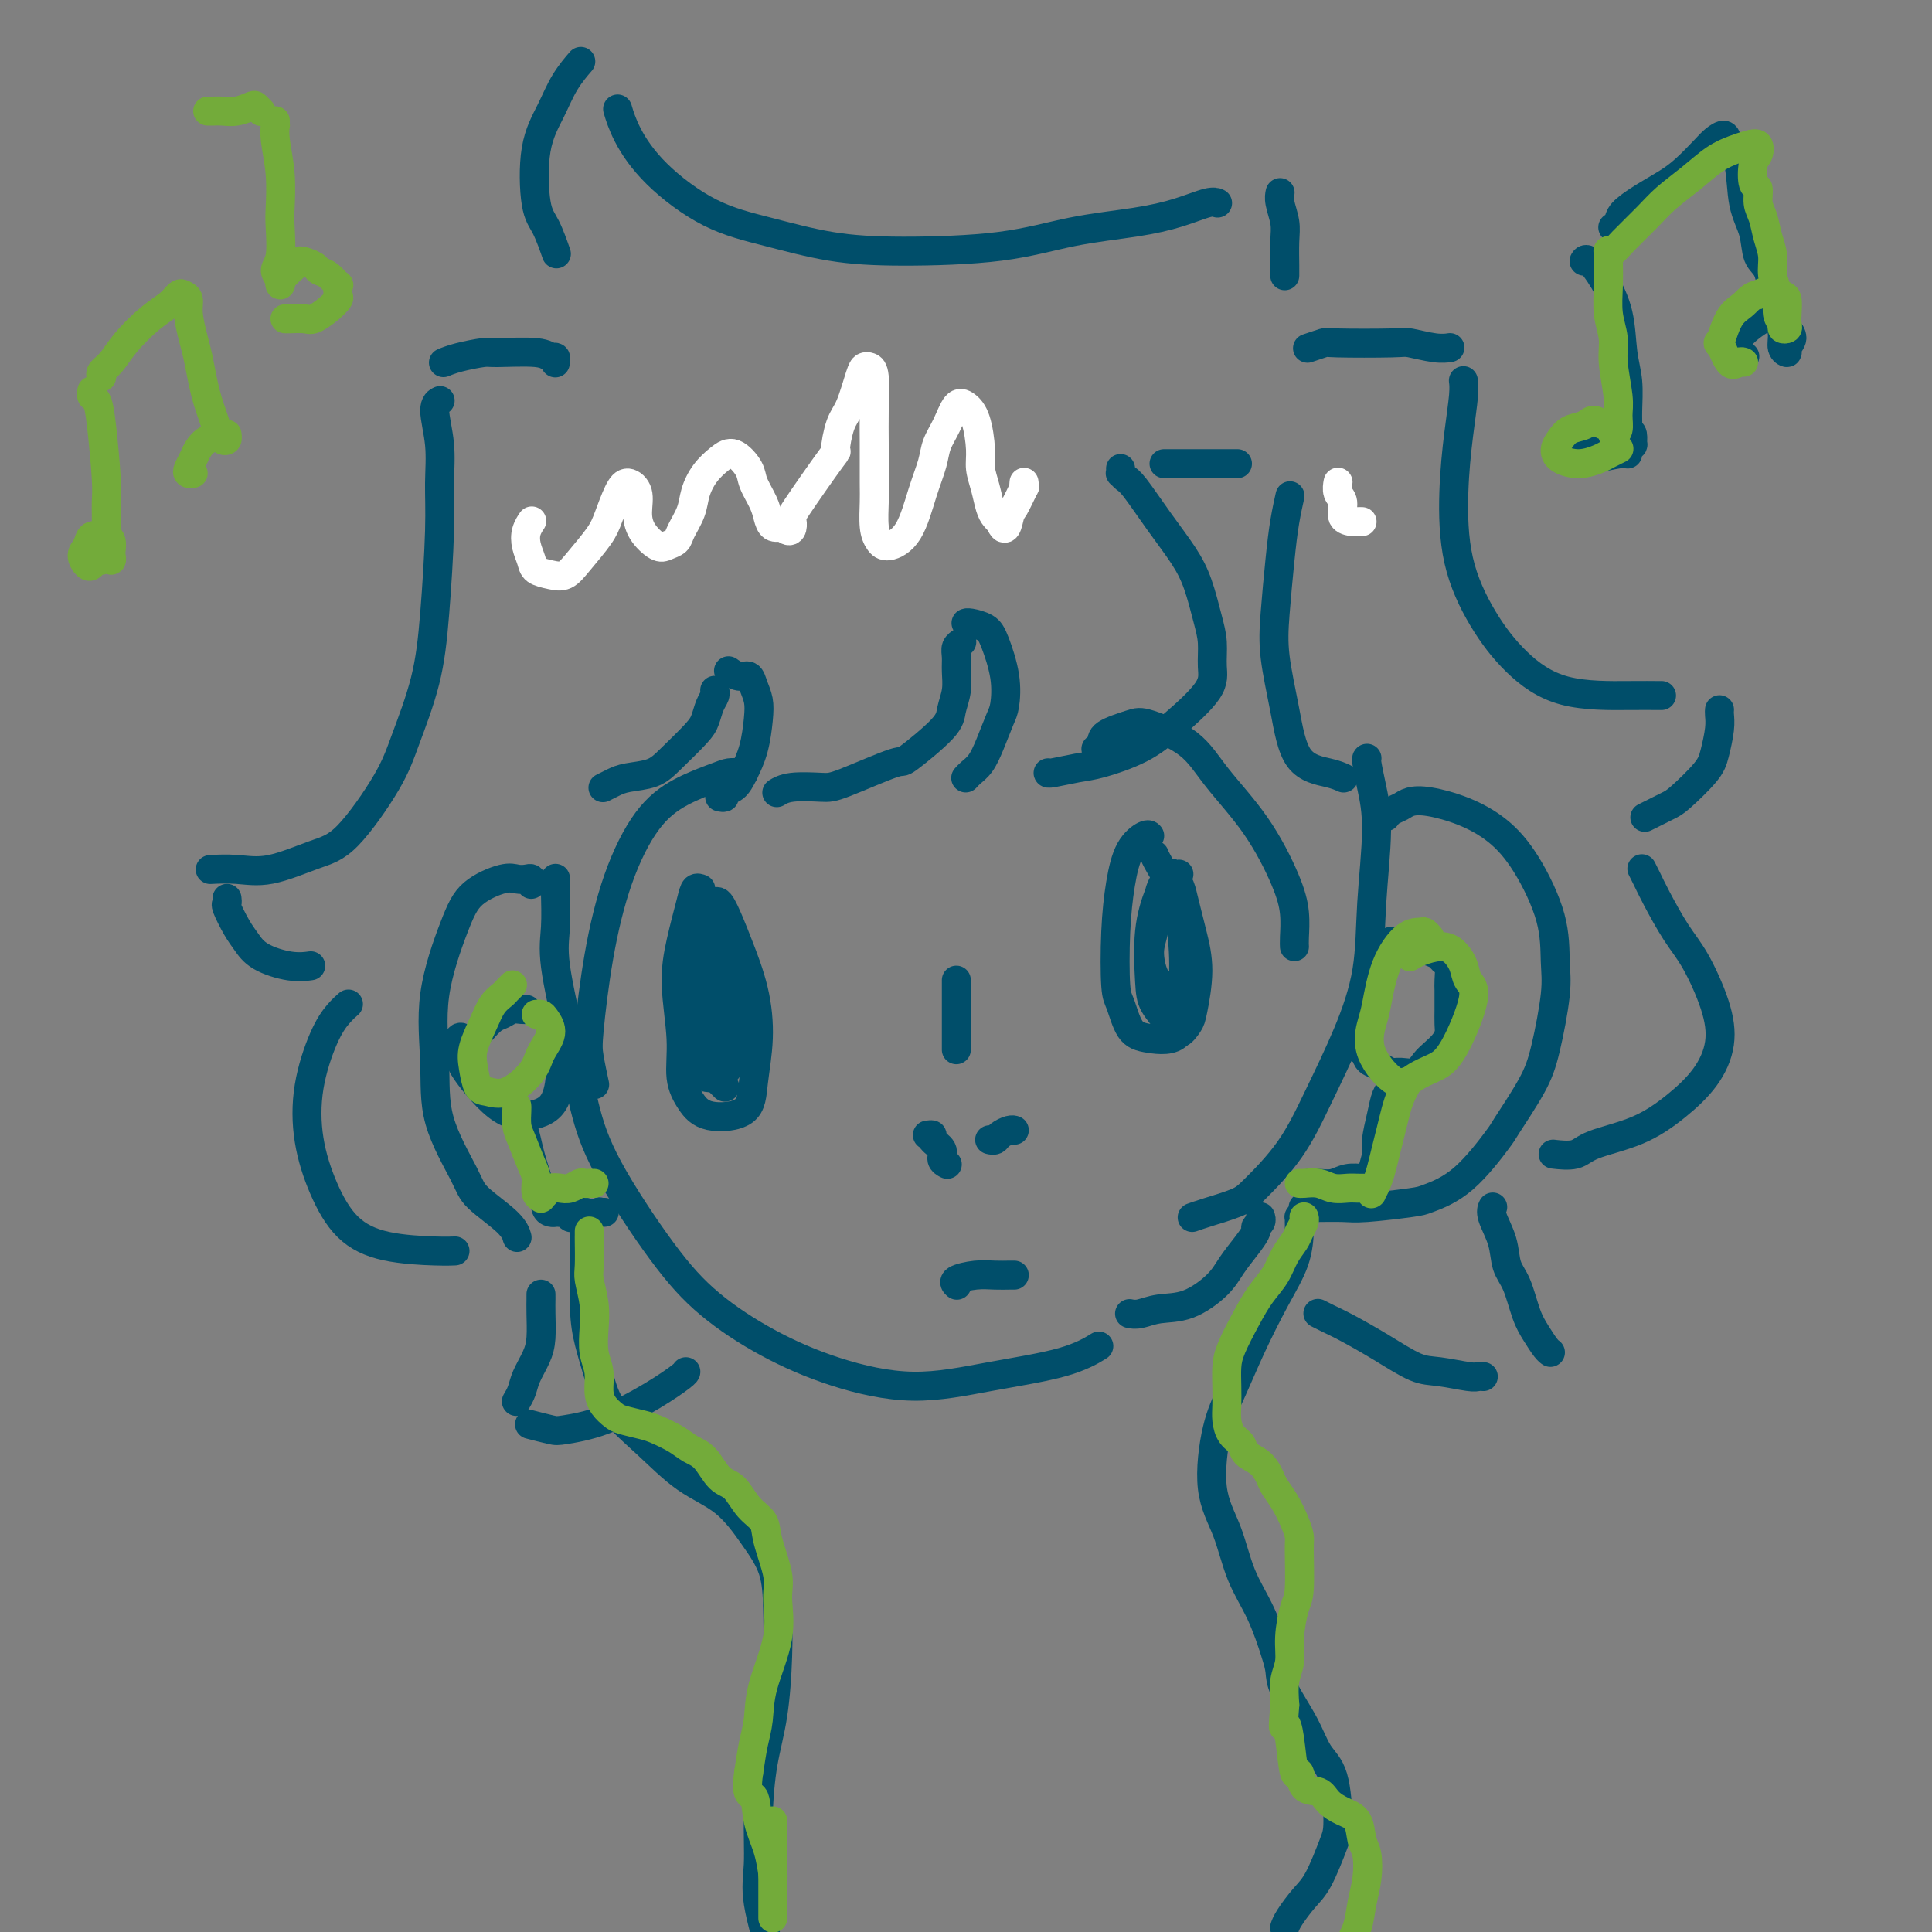 <svg viewBox='0 0 400 400' version='1.1' xmlns='http://www.w3.org/2000/svg' xmlns:xlink='http://www.w3.org/1999/xlink'><rect x="0" y="0" width="400" height="400" fill="#808080" stroke="none"/><g fill='none' stroke='rgb(0,78,106)' stroke-width='6' stroke-linecap='round' stroke-linejoin='round'><path d='M232,97c0.022,0.449 0.045,0.897 0,1c-0.045,0.103 -0.157,-0.140 0,0c0.157,0.140 0.584,0.663 1,1c0.416,0.337 0.822,0.487 2,2c1.178,1.513 3.129,4.388 5,7c1.871,2.612 3.664,4.960 5,7c1.336,2.040 2.216,3.771 3,6c0.784,2.229 1.471,4.955 2,7c0.529,2.045 0.901,3.408 1,5c0.099,1.592 -0.073,3.414 0,5c0.073,1.586 0.391,2.935 -1,5c-1.391,2.065 -4.492,4.844 -7,7c-2.508,2.156 -4.423,3.688 -7,5c-2.577,1.312 -5.815,2.404 -8,3c-2.185,0.596 -3.318,0.696 -5,1c-1.682,0.304 -3.914,0.813 -5,1c-1.086,0.187 -1.024,0.054 -1,0c0.024,-0.054 0.012,-0.027 0,0'/><path d='M200,161c0.017,-0.020 0.035,-0.040 0,0c-0.035,0.040 -0.122,0.141 0,0c0.122,-0.141 0.453,-0.524 1,-1c0.547,-0.476 1.311,-1.044 2,-2c0.689,-0.956 1.303,-2.300 2,-4c0.697,-1.700 1.478,-3.754 2,-5c0.522,-1.246 0.785,-1.682 1,-3c0.215,-1.318 0.383,-3.516 0,-6c-0.383,-2.484 -1.318,-5.254 -2,-7c-0.682,-1.746 -1.111,-2.468 -2,-3c-0.889,-0.532 -2.239,-0.874 -3,-1c-0.761,-0.126 -0.932,-0.036 -1,0c-0.068,0.036 -0.034,0.018 0,0'/><path d='M199,133c0.114,-0.070 0.228,-0.140 0,0c-0.228,0.140 -0.797,0.491 -1,1c-0.203,0.509 -0.041,1.175 0,2c0.041,0.825 -0.039,1.809 0,3c0.039,1.191 0.198,2.588 0,4c-0.198,1.412 -0.753,2.837 -1,4c-0.247,1.163 -0.188,2.063 -2,4c-1.812,1.937 -5.496,4.910 -7,6c-1.504,1.090 -0.827,0.296 -3,1c-2.173,0.704 -7.196,2.907 -10,4c-2.804,1.093 -3.391,1.076 -5,1c-1.609,-0.076 -4.241,-0.213 -6,0c-1.759,0.213 -2.645,0.775 -3,1c-0.355,0.225 -0.177,0.112 0,0'/><path d='M149,165c0.471,0.099 0.942,0.199 1,0c0.058,-0.199 -0.296,-0.696 0,-1c0.296,-0.304 1.243,-0.416 2,-1c0.757,-0.584 1.324,-1.640 2,-3c0.676,-1.360 1.461,-3.024 2,-5c0.539,-1.976 0.832,-4.266 1,-6c0.168,-1.734 0.209,-2.913 0,-4c-0.209,-1.087 -0.669,-2.081 -1,-3c-0.331,-0.919 -0.532,-1.762 -1,-2c-0.468,-0.238 -1.203,0.128 -2,0c-0.797,-0.128 -1.656,-0.751 -2,-1c-0.344,-0.249 -0.172,-0.125 0,0'/><path d='M148,143c-0.024,-0.073 -0.048,-0.146 0,0c0.048,0.146 0.169,0.510 0,1c-0.169,0.490 -0.627,1.105 -1,2c-0.373,0.895 -0.663,2.071 -1,3c-0.337,0.929 -0.723,1.611 -2,3c-1.277,1.389 -3.446,3.486 -5,5c-1.554,1.514 -2.494,2.444 -4,3c-1.506,0.556 -3.579,0.737 -5,1c-1.421,0.263 -2.190,0.609 -3,1c-0.810,0.391 -1.660,0.826 -2,1c-0.340,0.174 -0.170,0.087 0,0'/><path d='M115,182c-0.001,0.045 -0.003,0.089 0,0c0.003,-0.089 0.010,-0.312 0,0c-0.010,0.312 -0.036,1.160 0,3c0.036,1.840 0.135,4.674 0,7c-0.135,2.326 -0.503,4.145 0,8c0.503,3.855 1.879,9.746 3,15c1.121,5.254 1.988,9.870 3,14c1.012,4.130 2.170,7.773 5,13c2.830,5.227 7.331,12.036 11,17c3.669,4.964 6.507,8.081 10,11c3.493,2.919 7.640,5.639 12,8c4.360,2.361 8.934,4.362 14,6c5.066,1.638 10.623,2.911 16,3c5.377,0.089 10.575,-1.007 16,-2c5.425,-0.993 11.076,-1.883 15,-3c3.924,-1.117 6.121,-2.462 7,-3c0.879,-0.538 0.439,-0.269 0,0'/><path d='M283,157c0.020,-0.009 0.040,-0.017 0,0c-0.040,0.017 -0.141,0.060 0,1c0.141,0.940 0.525,2.776 1,5c0.475,2.224 1.041,4.835 1,9c-0.041,4.165 -0.689,9.885 -1,15c-0.311,5.115 -0.285,9.625 -1,14c-0.715,4.375 -2.169,8.614 -4,13c-1.831,4.386 -4.037,8.919 -6,13c-1.963,4.081 -3.682,7.710 -6,11c-2.318,3.290 -5.234,6.241 -7,8c-1.766,1.759 -2.380,2.327 -4,3c-1.620,0.673 -4.244,1.450 -6,2c-1.756,0.550 -2.645,0.871 -3,1c-0.355,0.129 -0.178,0.064 0,0'/><path d='M241,96c0.441,0.000 0.882,0.000 1,0c0.118,0.000 -0.086,0.000 0,0c0.086,-0.000 0.461,-0.000 1,0c0.539,0.000 1.241,0.000 2,0c0.759,-0.000 1.575,-0.000 3,0c1.425,0.000 3.461,0.000 5,0c1.539,0.000 2.583,0.000 3,0c0.417,0.000 0.209,0.000 0,0'/><path d='M267,103c0.006,-0.029 0.013,-0.057 0,0c-0.013,0.057 -0.045,0.200 0,0c0.045,-0.200 0.168,-0.743 0,0c-0.168,0.743 -0.628,2.774 -1,5c-0.372,2.226 -0.658,4.648 -1,8c-0.342,3.352 -0.741,7.633 -1,11c-0.259,3.367 -0.377,5.820 0,9c0.377,3.180 1.250,7.087 2,11c0.750,3.913 1.376,7.832 3,10c1.624,2.168 4.245,2.584 6,3c1.755,0.416 2.644,0.833 3,1c0.356,0.167 0.178,0.083 0,0'/><path d='M110,183c0.005,-0.030 0.009,-0.060 0,0c-0.009,0.060 -0.033,0.210 0,0c0.033,-0.210 0.122,-0.781 0,-1c-0.122,-0.219 -0.457,-0.086 -1,0c-0.543,0.086 -1.295,0.123 -2,0c-0.705,-0.123 -1.362,-0.407 -3,0c-1.638,0.407 -4.258,1.506 -6,3c-1.742,1.494 -2.607,3.383 -4,7c-1.393,3.617 -3.313,8.962 -4,14c-0.687,5.038 -0.139,9.768 0,14c0.139,4.232 -0.131,7.964 1,12c1.131,4.036 3.662,8.374 5,11c1.338,2.626 1.482,3.539 3,5c1.518,1.461 4.409,3.470 6,5c1.591,1.530 1.883,2.580 2,3c0.117,0.420 0.058,0.210 0,0'/><path d='M96,215c-0.029,-0.020 -0.059,-0.039 0,0c0.059,0.039 0.206,0.138 0,0c-0.206,-0.138 -0.765,-0.511 -1,0c-0.235,0.511 -0.144,1.907 0,3c0.144,1.093 0.343,1.884 1,3c0.657,1.116 1.773,2.557 3,4c1.227,1.443 2.564,2.888 4,4c1.436,1.112 2.969,1.892 5,2c2.031,0.108 4.558,-0.454 6,-2c1.442,-1.546 1.799,-4.074 2,-6c0.201,-1.926 0.246,-3.249 0,-4c-0.246,-0.751 -0.785,-0.929 -1,-1c-0.215,-0.071 -0.108,-0.036 0,0'/><path d='M100,213c0.048,-0.055 0.096,-0.109 0,0c-0.096,0.109 -0.334,0.383 0,0c0.334,-0.383 1.242,-1.423 2,-2c0.758,-0.577 1.366,-0.690 2,-1c0.634,-0.310 1.294,-0.815 2,-1c0.706,-0.185 1.459,-0.050 2,0c0.541,0.050 0.869,0.014 1,0c0.131,-0.014 0.066,-0.007 0,0'/><path d='M107,231c-0.006,0.027 -0.013,0.055 0,0c0.013,-0.055 0.044,-0.191 0,0c-0.044,0.191 -0.163,0.710 0,1c0.163,0.290 0.608,0.353 1,1c0.392,0.647 0.731,1.879 1,3c0.269,1.121 0.467,2.132 1,4c0.533,1.868 1.401,4.591 2,6c0.599,1.409 0.930,1.502 1,2c0.070,0.498 -0.121,1.401 0,2c0.121,0.599 0.554,0.892 1,1c0.446,0.108 0.903,0.029 1,0c0.097,-0.029 -0.167,-0.009 0,0c0.167,0.009 0.766,0.006 1,0c0.234,-0.006 0.103,-0.016 0,0c-0.103,0.016 -0.178,0.056 0,0c0.178,-0.056 0.610,-0.210 1,0c0.390,0.210 0.739,0.785 1,1c0.261,0.215 0.433,0.072 1,0c0.567,-0.072 1.529,-0.072 2,0c0.471,0.072 0.452,0.215 1,0c0.548,-0.215 1.663,-0.790 2,-1c0.337,-0.210 -0.106,-0.056 0,0c0.106,0.056 0.759,0.015 1,0c0.241,-0.015 0.069,-0.004 0,0c-0.069,0.004 -0.034,0.002 0,0'/><path d='M287,169c0.017,-0.024 0.034,-0.048 0,0c-0.034,0.048 -0.119,0.169 0,0c0.119,-0.169 0.441,-0.629 1,-1c0.559,-0.371 1.355,-0.653 2,-1c0.645,-0.347 1.140,-0.759 2,-1c0.860,-0.241 2.087,-0.312 4,0c1.913,0.312 4.512,1.005 7,2c2.488,0.995 4.864,2.290 7,4c2.136,1.710 4.031,3.835 6,7c1.969,3.165 4.014,7.371 5,11c0.986,3.629 0.915,6.682 1,9c0.085,2.318 0.326,3.900 0,7c-0.326,3.100 -1.217,7.719 -2,11c-0.783,3.281 -1.456,5.226 -3,8c-1.544,2.774 -3.958,6.378 -5,8c-1.042,1.622 -0.712,1.261 -2,3c-1.288,1.739 -4.195,5.576 -7,8c-2.805,2.424 -5.510,3.434 -7,4c-1.490,0.566 -1.766,0.688 -4,1c-2.234,0.312 -6.427,0.816 -9,1c-2.573,0.184 -3.525,0.049 -5,0c-1.475,-0.049 -3.474,-0.013 -5,0c-1.526,0.013 -2.579,0.004 -3,0c-0.421,-0.004 -0.211,-0.002 0,0'/><path d='M288,195c0.014,0.032 0.027,0.064 0,0c-0.027,-0.064 -0.095,-0.225 0,0c0.095,0.225 0.354,0.834 1,1c0.646,0.166 1.679,-0.112 3,0c1.321,0.112 2.928,0.614 4,1c1.072,0.386 1.608,0.655 2,1c0.392,0.345 0.641,0.764 1,1c0.359,0.236 0.828,0.289 1,1c0.172,0.711 0.046,2.081 0,3c-0.046,0.919 -0.012,1.387 0,2c0.012,0.613 0.001,1.372 0,2c-0.001,0.628 0.008,1.127 0,2c-0.008,0.873 -0.033,2.120 0,3c0.033,0.880 0.123,1.392 0,2c-0.123,0.608 -0.459,1.311 -1,2c-0.541,0.689 -1.286,1.362 -2,2c-0.714,0.638 -1.398,1.240 -2,2c-0.602,0.760 -1.121,1.679 -2,2c-0.879,0.321 -2.119,0.046 -3,0c-0.881,-0.046 -1.402,0.138 -2,0c-0.598,-0.138 -1.274,-0.597 -2,-1c-0.726,-0.403 -1.501,-0.749 -2,-1c-0.499,-0.251 -0.721,-0.408 -1,-1c-0.279,-0.592 -0.613,-1.621 -1,-2c-0.387,-0.379 -0.825,-0.108 -1,0c-0.175,0.108 -0.088,0.054 0,0'/><path d='M288,222c0.007,0.473 0.013,0.946 0,1c-0.013,0.054 -0.046,-0.312 0,0c0.046,0.312 0.171,1.303 0,2c-0.171,0.697 -0.638,1.100 -1,2c-0.362,0.900 -0.619,2.298 -1,4c-0.381,1.702 -0.887,3.710 -1,5c-0.113,1.290 0.166,1.863 0,3c-0.166,1.137 -0.776,2.837 -1,4c-0.224,1.163 -0.060,1.790 0,2c0.060,0.210 0.017,0.004 0,0c-0.017,-0.004 -0.008,0.195 0,0c0.008,-0.195 0.015,-0.784 0,-1c-0.015,-0.216 -0.051,-0.059 0,0c0.051,0.059 0.191,0.020 0,0c-0.191,-0.020 -0.712,-0.019 -1,0c-0.288,0.019 -0.344,0.058 -1,0c-0.656,-0.058 -1.913,-0.212 -3,0c-1.087,0.212 -2.003,0.789 -3,1c-0.997,0.211 -2.076,0.057 -3,0c-0.924,-0.057 -1.693,-0.016 -2,0c-0.307,0.016 -0.154,0.008 0,0'/><path d='M192,235c0.485,-0.067 0.971,-0.133 1,0c0.029,0.133 -0.398,0.467 0,1c0.398,0.533 1.622,1.267 2,2c0.378,0.733 -0.091,1.467 0,2c0.091,0.533 0.740,0.867 1,1c0.260,0.133 0.130,0.067 0,0'/><path d='M205,236c-0.097,-0.022 -0.194,-0.044 0,0c0.194,0.044 0.679,0.156 1,0c0.321,-0.156 0.478,-0.578 1,-1c0.522,-0.422 1.410,-0.844 2,-1c0.590,-0.156 0.883,-0.044 1,0c0.117,0.044 0.059,0.022 0,0'/><path d='M154,160c-0.243,0.014 -0.485,0.028 -1,0c-0.515,-0.028 -1.302,-0.098 -2,0c-0.698,0.098 -1.307,0.363 -3,1c-1.693,0.637 -4.471,1.647 -7,3c-2.529,1.353 -4.808,3.048 -7,6c-2.192,2.952 -4.296,7.160 -6,12c-1.704,4.840 -3.006,10.314 -4,16c-0.994,5.686 -1.679,11.586 -2,15c-0.321,3.414 -0.279,4.342 0,6c0.279,1.658 0.794,4.045 1,5c0.206,0.955 0.103,0.477 0,0'/><path d='M145,184c-0.026,-0.011 -0.052,-0.022 0,0c0.052,0.022 0.181,0.075 0,0c-0.181,-0.075 -0.671,-0.280 -1,0c-0.329,0.280 -0.496,1.046 -1,3c-0.504,1.954 -1.345,5.096 -2,8c-0.655,2.904 -1.123,5.570 -1,9c0.123,3.430 0.839,7.623 1,11c0.161,3.377 -0.231,5.937 0,8c0.231,2.063 1.085,3.631 2,5c0.915,1.369 1.890,2.541 4,3c2.110,0.459 5.354,0.206 7,-1c1.646,-1.206 1.693,-3.364 2,-6c0.307,-2.636 0.874,-5.751 1,-9c0.126,-3.249 -0.191,-6.632 -1,-10c-0.809,-3.368 -2.112,-6.720 -3,-9c-0.888,-2.280 -1.362,-3.487 -2,-5c-0.638,-1.513 -1.441,-3.330 -2,-4c-0.559,-0.670 -0.874,-0.191 -1,0c-0.126,0.191 -0.063,0.096 0,0'/><path d='M227,155c-0.009,0.005 -0.017,0.010 0,0c0.017,-0.010 0.060,-0.034 0,0c-0.060,0.034 -0.222,0.126 0,0c0.222,-0.126 0.828,-0.468 1,-1c0.172,-0.532 -0.089,-1.252 1,-2c1.089,-0.748 3.528,-1.525 5,-2c1.472,-0.475 1.977,-0.649 4,0c2.023,0.649 5.565,2.122 8,4c2.435,1.878 3.763,4.163 6,7c2.237,2.837 5.384,6.228 8,10c2.616,3.772 4.701,7.925 6,11c1.299,3.075 1.812,5.072 2,7c0.188,1.928 0.051,3.788 0,5c-0.051,1.212 -0.014,1.775 0,2c0.014,0.225 0.007,0.113 0,0'/><path d='M238,173c-0.010,-0.013 -0.020,-0.027 0,0c0.020,0.027 0.068,0.094 0,0c-0.068,-0.094 -0.254,-0.348 -1,0c-0.746,0.348 -2.054,1.297 -3,3c-0.946,1.703 -1.530,4.158 -2,7c-0.470,2.842 -0.824,6.071 -1,10c-0.176,3.929 -0.173,8.558 0,11c0.173,2.442 0.515,2.697 1,4c0.485,1.303 1.112,3.653 2,5c0.888,1.347 2.038,1.692 4,2c1.962,0.308 4.735,0.581 6,-1c1.265,-1.581 1.022,-5.015 1,-8c-0.022,-2.985 0.176,-5.522 0,-9c-0.176,-3.478 -0.727,-7.899 -1,-10c-0.273,-2.101 -0.269,-1.883 -1,-3c-0.731,-1.117 -2.197,-3.570 -3,-5c-0.803,-1.430 -0.944,-1.837 -1,-2c-0.056,-0.163 -0.028,-0.081 0,0'/><path d='M198,266c0.095,0.083 0.190,0.166 0,0c-0.190,-0.166 -0.664,-0.580 0,-1c0.664,-0.420 2.465,-0.844 4,-1c1.535,-0.156 2.803,-0.042 4,0c1.197,0.042 2.322,0.011 3,0c0.678,-0.011 0.908,-0.003 1,0c0.092,0.003 0.046,0.002 0,0'/><path d='M271,72c-0.024,0.008 -0.048,0.016 0,0c0.048,-0.016 0.167,-0.057 0,0c-0.167,0.057 -0.620,0.210 0,0c0.620,-0.210 2.311,-0.785 3,-1c0.689,-0.215 0.374,-0.072 3,0c2.626,0.072 8.193,0.072 11,0c2.807,-0.072 2.856,-0.215 4,0c1.144,0.215 3.385,0.789 5,1c1.615,0.211 2.604,0.060 3,0c0.396,-0.060 0.198,-0.030 0,0'/><path d='M303,79c-0.022,-0.170 -0.044,-0.340 0,0c0.044,0.340 0.155,1.189 0,3c-0.155,1.811 -0.576,4.583 -1,8c-0.424,3.417 -0.851,7.480 -1,12c-0.149,4.520 -0.018,9.498 1,14c1.018,4.502 2.924,8.527 5,12c2.076,3.473 4.322,6.395 7,9c2.678,2.605 5.790,4.894 10,6c4.210,1.106 9.520,1.028 13,1c3.480,-0.028 5.129,-0.008 6,0c0.871,0.008 0.963,0.002 1,0c0.037,-0.002 0.018,-0.001 0,0'/><path d='M356,147c0.006,-0.057 0.013,-0.114 0,0c-0.013,0.114 -0.045,0.398 0,1c0.045,0.602 0.166,1.522 0,3c-0.166,1.478 -0.620,3.514 -1,5c-0.380,1.486 -0.688,2.423 -2,4c-1.312,1.577 -3.630,3.794 -5,5c-1.370,1.206 -1.792,1.402 -3,2c-1.208,0.598 -3.202,1.600 -4,2c-0.798,0.400 -0.399,0.200 0,0'/><path d='M266,57c0.001,-0.027 0.001,-0.053 0,0c-0.001,0.053 -0.004,0.187 0,0c0.004,-0.187 0.015,-0.695 0,-2c-0.015,-1.305 -0.057,-3.408 0,-5c0.057,-1.592 0.211,-2.674 0,-4c-0.211,-1.326 -0.788,-2.895 -1,-4c-0.212,-1.105 -0.061,-1.744 0,-2c0.061,-0.256 0.030,-0.128 0,0'/><path d='M252,42c-0.026,-0.013 -0.051,-0.025 0,0c0.051,0.025 0.179,0.089 0,0c-0.179,-0.089 -0.665,-0.329 -2,0c-1.335,0.329 -3.520,1.227 -6,2c-2.480,0.773 -5.256,1.421 -9,2c-3.744,0.579 -8.457,1.088 -13,2c-4.543,0.912 -8.916,2.225 -15,3c-6.084,0.775 -13.879,1.011 -20,1c-6.121,-0.011 -10.567,-0.269 -15,-1c-4.433,-0.731 -8.852,-1.934 -13,-3c-4.148,-1.066 -8.026,-1.996 -12,-4c-3.974,-2.004 -8.045,-5.084 -11,-8c-2.955,-2.916 -4.796,-5.670 -6,-8c-1.204,-2.330 -1.773,-4.237 -2,-5c-0.227,-0.763 -0.114,-0.381 0,0'/><path d='M120,13c-0.073,0.084 -0.146,0.168 0,0c0.146,-0.168 0.511,-0.589 0,0c-0.511,0.589 -1.897,2.189 -3,4c-1.103,1.811 -1.924,3.835 -3,6c-1.076,2.165 -2.407,4.472 -3,8c-0.593,3.528 -0.448,8.275 0,11c0.448,2.725 1.197,3.426 2,5c0.803,1.574 1.658,4.021 2,5c0.342,0.979 0.171,0.489 0,0'/><path d='M115,75c-0.022,0.121 -0.045,0.243 0,0c0.045,-0.243 0.156,-0.850 0,-1c-0.156,-0.150 -0.579,0.159 -1,0c-0.421,-0.159 -0.838,-0.785 -3,-1c-2.162,-0.215 -6.068,-0.019 -8,0c-1.932,0.019 -1.889,-0.139 -3,0c-1.111,0.139 -3.376,0.576 -5,1c-1.624,0.424 -2.607,0.835 -3,1c-0.393,0.165 -0.197,0.082 0,0'/><path d='M91,83c-0.039,0.018 -0.077,0.035 0,0c0.077,-0.035 0.270,-0.123 0,0c-0.270,0.123 -1.003,0.456 -1,2c0.003,1.544 0.743,4.297 1,7c0.257,2.703 0.032,5.354 0,8c-0.032,2.646 0.131,5.285 0,10c-0.131,4.715 -0.554,11.504 -1,17c-0.446,5.496 -0.915,9.698 -2,14c-1.085,4.302 -2.784,8.705 -4,12c-1.216,3.295 -1.947,5.482 -4,9c-2.053,3.518 -5.426,8.368 -8,11c-2.574,2.632 -4.347,3.045 -7,4c-2.653,0.955 -6.185,2.452 -9,3c-2.815,0.548 -4.912,0.148 -7,0c-2.088,-0.148 -4.168,-0.042 -5,0c-0.832,0.042 -0.416,0.021 0,0'/><path d='M47,186c0.048,0.412 0.096,0.824 0,1c-0.096,0.176 -0.337,0.118 0,1c0.337,0.882 1.250,2.706 2,4c0.750,1.294 1.336,2.060 2,3c0.664,0.940 1.405,2.056 3,3c1.595,0.944 4.045,1.716 6,2c1.955,0.284 3.416,0.081 4,0c0.584,-0.081 0.292,-0.041 0,0'/><path d='M72,208c0.011,-0.010 0.023,-0.020 0,0c-0.023,0.020 -0.080,0.069 0,0c0.080,-0.069 0.296,-0.255 0,0c-0.296,0.255 -1.105,0.953 -2,2c-0.895,1.047 -1.877,2.443 -3,5c-1.123,2.557 -2.389,6.275 -3,10c-0.611,3.725 -0.568,7.457 0,11c0.568,3.543 1.662,6.897 3,10c1.338,3.103 2.919,5.956 5,8c2.081,2.044 4.661,3.280 8,4c3.339,0.720 7.437,0.925 10,1c2.563,0.075 3.589,0.022 4,0c0.411,-0.022 0.205,-0.011 0,0'/><path d='M340,180c0.021,0.041 0.042,0.082 0,0c-0.042,-0.082 -0.147,-0.287 0,0c0.147,0.287 0.547,1.067 1,2c0.453,0.933 0.960,2.018 2,4c1.040,1.982 2.611,4.860 4,7c1.389,2.140 2.594,3.540 4,6c1.406,2.460 3.014,5.978 4,9c0.986,3.022 1.351,5.547 1,8c-0.351,2.453 -1.418,4.833 -3,7c-1.582,2.167 -3.678,4.122 -6,6c-2.322,1.878 -4.868,3.680 -8,5c-3.132,1.320 -6.850,2.158 -9,3c-2.150,0.842 -2.733,1.688 -4,2c-1.267,0.312 -3.219,0.089 -4,0c-0.781,-0.089 -0.390,-0.045 0,0'/><path d='M112,268c-0.001,-0.056 -0.002,-0.112 0,0c0.002,0.112 0.008,0.393 0,1c-0.008,0.607 -0.029,1.541 0,3c0.029,1.459 0.109,3.442 0,5c-0.109,1.558 -0.408,2.691 -1,4c-0.592,1.309 -1.478,2.794 -2,4c-0.522,1.206 -0.679,2.132 -1,3c-0.321,0.868 -0.806,1.676 -1,2c-0.194,0.324 -0.097,0.162 0,0'/><path d='M110,295c0.109,0.028 0.219,0.057 0,0c-0.219,-0.057 -0.766,-0.198 0,0c0.766,0.198 2.846,0.736 4,1c1.154,0.264 1.381,0.253 3,0c1.619,-0.253 4.630,-0.747 8,-2c3.370,-1.253 7.099,-3.264 10,-5c2.901,-1.736 4.973,-3.198 6,-4c1.027,-0.802 1.008,-0.943 1,-1c-0.008,-0.057 -0.004,-0.028 0,0'/><path d='M309,250c-0.015,0.029 -0.030,0.059 0,0c0.030,-0.059 0.105,-0.206 0,0c-0.105,0.206 -0.390,0.764 0,2c0.390,1.236 1.455,3.149 2,5c0.545,1.851 0.569,3.641 1,5c0.431,1.359 1.268,2.287 2,4c0.732,1.713 1.359,4.210 2,6c0.641,1.790 1.295,2.871 2,4c0.705,1.129 1.459,2.304 2,3c0.541,0.696 0.869,0.913 1,1c0.131,0.087 0.066,0.043 0,0'/><path d='M307,285c0.094,0.008 0.187,0.015 0,0c-0.187,-0.015 -0.655,-0.054 -1,0c-0.345,0.054 -0.567,0.201 -2,0c-1.433,-0.201 -4.078,-0.750 -6,-1c-1.922,-0.250 -3.121,-0.200 -5,-1c-1.879,-0.800 -4.437,-2.449 -7,-4c-2.563,-1.551 -5.130,-3.003 -7,-4c-1.870,-0.997 -3.042,-1.538 -4,-2c-0.958,-0.462 -1.702,-0.846 -2,-1c-0.298,-0.154 -0.149,-0.077 0,0'/><path d='M270,252c-0.423,0.024 -0.846,0.047 -1,0c-0.154,-0.047 -0.038,-0.166 0,0c0.038,0.166 -0.002,0.617 0,1c0.002,0.383 0.044,0.698 0,2c-0.044,1.302 -0.175,3.591 -1,6c-0.825,2.409 -2.343,4.939 -4,8c-1.657,3.061 -3.454,6.653 -5,10c-1.546,3.347 -2.841,6.448 -4,9c-1.159,2.552 -2.183,4.556 -3,8c-0.817,3.444 -1.428,8.329 -1,12c0.428,3.671 1.894,6.127 3,9c1.106,2.873 1.852,6.163 3,9c1.148,2.837 2.699,5.222 4,8c1.301,2.778 2.354,5.947 3,8c0.646,2.053 0.887,2.988 1,4c0.113,1.012 0.097,2.102 1,4c0.903,1.898 2.724,4.605 4,7c1.276,2.395 2.007,4.479 3,6c0.993,1.521 2.247,2.478 3,5c0.753,2.522 1.004,6.608 1,9c-0.004,2.392 -0.264,3.089 -1,5c-0.736,1.911 -1.949,5.034 -3,7c-1.051,1.966 -1.942,2.774 -3,4c-1.058,1.226 -2.285,2.868 -3,4c-0.715,1.132 -0.919,1.752 -1,2c-0.081,0.248 -0.041,0.124 0,0'/><path d='M121,251c0.000,-0.014 0.000,-0.028 0,0c-0.000,0.028 -0.001,0.099 0,0c0.001,-0.099 0.002,-0.367 0,1c-0.002,1.367 -0.009,4.369 0,6c0.009,1.631 0.033,1.890 0,4c-0.033,2.110 -0.122,6.070 0,9c0.122,2.930 0.455,4.828 1,7c0.545,2.172 1.302,4.616 2,7c0.698,2.384 1.337,4.709 3,7c1.663,2.291 4.351,4.550 7,7c2.649,2.450 5.260,5.092 8,7c2.740,1.908 5.610,3.081 8,5c2.390,1.919 4.298,4.583 6,7c1.702,2.417 3.196,4.588 4,7c0.804,2.412 0.919,5.064 1,8c0.081,2.936 0.127,6.157 0,10c-0.127,3.843 -0.429,8.310 -1,12c-0.571,3.690 -1.411,6.603 -2,10c-0.589,3.397 -0.927,7.278 -1,11c-0.073,3.722 0.117,7.284 0,10c-0.117,2.716 -0.543,4.584 0,8c0.543,3.416 2.054,8.379 3,12c0.946,3.621 1.326,5.898 2,8c0.674,2.102 1.643,4.027 2,5c0.357,0.973 0.102,0.992 0,1c-0.102,0.008 -0.051,0.004 0,0'/><path d='M328,54c0.012,-0.021 0.024,-0.042 0,0c-0.024,0.042 -0.084,0.149 0,0c0.084,-0.149 0.314,-0.552 1,0c0.686,0.552 1.830,2.058 3,4c1.170,1.942 2.366,4.318 3,7c0.634,2.682 0.705,5.669 1,8c0.295,2.331 0.815,4.008 1,6c0.185,1.992 0.035,4.301 0,6c-0.035,1.699 0.044,2.788 0,4c-0.044,1.212 -0.210,2.546 0,3c0.210,0.454 0.797,0.026 1,0c0.203,-0.026 0.022,0.349 0,0c-0.022,-0.349 0.114,-1.422 0,-2c-0.114,-0.578 -0.478,-0.659 -1,-1c-0.522,-0.341 -1.203,-0.940 -2,-1c-0.797,-0.060 -1.710,0.418 -3,1c-1.290,0.582 -2.955,1.267 -4,2c-1.045,0.733 -1.468,1.513 -2,2c-0.532,0.487 -1.172,0.680 -1,1c0.172,0.320 1.157,0.765 2,1c0.843,0.235 1.546,0.259 3,0c1.454,-0.259 3.661,-0.800 5,-1c1.339,-0.200 1.811,-0.057 2,0c0.189,0.057 0.094,0.029 0,0'/><path d='M334,47c-0.008,0.005 -0.015,0.010 0,0c0.015,-0.010 0.053,-0.036 0,0c-0.053,0.036 -0.198,0.134 0,0c0.198,-0.134 0.740,-0.499 1,-1c0.260,-0.501 0.237,-1.139 1,-2c0.763,-0.861 2.311,-1.946 4,-3c1.689,-1.054 3.517,-2.077 5,-3c1.483,-0.923 2.620,-1.744 4,-3c1.380,-1.256 3.004,-2.945 4,-4c0.996,-1.055 1.365,-1.477 2,-2c0.635,-0.523 1.536,-1.149 2,-1c0.464,0.149 0.490,1.072 1,2c0.510,0.928 1.502,1.860 2,4c0.498,2.140 0.501,5.489 1,8c0.499,2.511 1.495,4.183 2,6c0.505,1.817 0.517,3.777 1,5c0.483,1.223 1.435,1.707 2,3c0.565,1.293 0.744,3.394 1,5c0.256,1.606 0.589,2.715 1,4c0.411,1.285 0.899,2.745 1,4c0.101,1.255 -0.186,2.305 0,3c0.186,0.695 0.847,1.035 1,1c0.153,-0.035 -0.200,-0.443 0,-1c0.200,-0.557 0.952,-1.261 1,-2c0.048,-0.739 -0.610,-1.513 -1,-2c-0.390,-0.487 -0.514,-0.689 -1,-1c-0.486,-0.311 -1.336,-0.733 -2,-1c-0.664,-0.267 -1.142,-0.381 -2,0c-0.858,0.381 -2.096,1.257 -3,2c-0.904,0.743 -1.474,1.354 -2,2c-0.526,0.646 -1.007,1.327 -1,2c0.007,0.673 0.504,1.336 1,2'/><path d='M360,74c-0.556,1.244 0.556,0.356 1,0c0.444,-0.356 0.222,-0.178 0,0'/><path d='M145,187c-0.033,-0.115 -0.065,-0.230 0,0c0.065,0.230 0.228,0.807 0,1c-0.228,0.193 -0.845,0.004 -1,0c-0.155,-0.004 0.154,0.179 0,1c-0.154,0.821 -0.771,2.282 -1,5c-0.229,2.718 -0.071,6.693 0,9c0.071,2.307 0.056,2.945 0,5c-0.056,2.055 -0.151,5.529 0,8c0.151,2.471 0.550,3.941 1,5c0.450,1.059 0.951,1.707 2,2c1.049,0.293 2.646,0.232 4,-1c1.354,-1.232 2.465,-3.634 3,-6c0.535,-2.366 0.494,-4.695 0,-7c-0.494,-2.305 -1.441,-4.587 -2,-6c-0.559,-1.413 -0.729,-1.959 -1,-3c-0.271,-1.041 -0.643,-2.578 -1,-4c-0.357,-1.422 -0.699,-2.729 -1,-4c-0.301,-1.271 -0.561,-2.507 -1,-2c-0.439,0.507 -1.057,2.758 -1,5c0.057,2.242 0.790,4.475 1,6c0.210,1.525 -0.102,2.341 0,4c0.102,1.659 0.619,4.162 1,6c0.381,1.838 0.626,3.011 1,4c0.374,0.989 0.878,1.795 1,2c0.122,0.205 -0.138,-0.191 0,0c0.138,0.191 0.675,0.968 1,0c0.325,-0.968 0.438,-3.682 0,-6c-0.438,-2.318 -1.427,-4.240 -2,-6c-0.573,-1.760 -0.731,-3.358 -1,-5c-0.269,-1.642 -0.649,-3.327 -1,-5c-0.351,-1.673 -0.672,-3.335 -1,-3c-0.328,0.335 -0.664,2.668 -1,5'/><path d='M145,197c0.011,2.075 0.539,4.762 1,7c0.461,2.238 0.855,4.026 1,6c0.145,1.974 0.041,4.136 0,5c-0.041,0.864 -0.021,0.432 0,0'/><path d='M244,181c-0.025,0.005 -0.051,0.011 0,0c0.051,-0.011 0.178,-0.038 0,0c-0.178,0.038 -0.661,0.141 -1,0c-0.339,-0.141 -0.535,-0.527 -1,0c-0.465,0.527 -1.201,1.968 -2,4c-0.799,2.032 -1.662,4.655 -2,8c-0.338,3.345 -0.150,7.412 0,10c0.150,2.588 0.263,3.698 1,5c0.737,1.302 2.097,2.798 3,4c0.903,1.202 1.349,2.110 2,2c0.651,-0.110 1.506,-1.239 2,-2c0.494,-0.761 0.627,-1.155 1,-3c0.373,-1.845 0.988,-5.142 1,-8c0.012,-2.858 -0.577,-5.279 -1,-7c-0.423,-1.721 -0.681,-2.743 -1,-4c-0.319,-1.257 -0.701,-2.749 -1,-4c-0.299,-1.251 -0.515,-2.262 -1,-3c-0.485,-0.738 -1.238,-1.204 -2,-1c-0.762,0.204 -1.533,1.076 -2,3c-0.467,1.924 -0.630,4.898 -1,7c-0.370,2.102 -0.947,3.330 -1,5c-0.053,1.670 0.417,3.782 1,5c0.583,1.218 1.280,1.543 2,2c0.720,0.457 1.463,1.046 2,1c0.537,-0.046 0.868,-0.727 1,-1c0.132,-0.273 0.066,-0.136 0,0'/><path d='M148,221c0.107,0.024 0.213,0.048 0,0c-0.213,-0.048 -0.747,-0.167 -1,0c-0.253,0.167 -0.225,0.619 0,1c0.225,0.381 0.648,0.690 1,1c0.352,0.310 0.633,0.622 1,1c0.367,0.378 0.819,0.822 1,1c0.181,0.178 0.090,0.089 0,0'/><path d='M198,203c0.000,-0.062 0.000,-0.125 0,0c0.000,0.125 0.000,0.437 0,2c0.000,1.563 0.000,4.378 0,6c0.000,1.622 0.000,2.052 0,3c0.000,0.948 0.000,2.414 0,3c0.000,0.586 0.000,0.293 0,0'/><path d='M261,252c-0.002,-0.006 -0.005,-0.012 0,0c0.005,0.012 0.017,0.043 0,0c-0.017,-0.043 -0.062,-0.161 0,0c0.062,0.161 0.231,0.601 0,1c-0.231,0.399 -0.864,0.755 -1,1c-0.136,0.245 0.223,0.377 0,1c-0.223,0.623 -1.028,1.735 -2,3c-0.972,1.265 -2.112,2.682 -3,4c-0.888,1.318 -1.524,2.535 -3,4c-1.476,1.465 -3.793,3.177 -6,4c-2.207,0.823 -4.303,0.757 -6,1c-1.697,0.243 -2.995,0.796 -4,1c-1.005,0.204 -1.716,0.058 -2,0c-0.284,-0.058 -0.142,-0.029 0,0'/></g>
<g fill='none' stroke='rgb(255,255,255)' stroke-width='6' stroke-linecap='round' stroke-linejoin='round'><path d='M110,108c-0.028,0.042 -0.057,0.084 0,0c0.057,-0.084 0.199,-0.293 0,0c-0.199,0.293 -0.738,1.087 -1,2c-0.262,0.913 -0.247,1.945 0,3c0.247,1.055 0.725,2.132 1,3c0.275,0.868 0.346,1.527 1,2c0.654,0.473 1.890,0.761 3,1c1.110,0.239 2.093,0.430 3,0c0.907,-0.430 1.737,-1.479 3,-3c1.263,-1.521 2.959,-3.513 4,-5c1.041,-1.487 1.427,-2.467 2,-4c0.573,-1.533 1.331,-3.618 2,-5c0.669,-1.382 1.247,-2.062 2,-2c0.753,0.062 1.682,0.865 2,2c0.318,1.135 0.026,2.603 0,4c-0.026,1.397 0.216,2.724 1,4c0.784,1.276 2.112,2.502 3,3c0.888,0.498 1.337,0.269 2,0c0.663,-0.269 1.542,-0.578 2,-1c0.458,-0.422 0.496,-0.956 1,-2c0.504,-1.044 1.474,-2.598 2,-4c0.526,-1.402 0.607,-2.654 1,-4c0.393,-1.346 1.098,-2.787 2,-4c0.902,-1.213 2.000,-2.197 3,-3c1.000,-0.803 1.903,-1.425 3,-1c1.097,0.425 2.387,1.897 3,3c0.613,1.103 0.548,1.837 1,3c0.452,1.163 1.420,2.755 2,4c0.580,1.245 0.772,2.143 1,3c0.228,0.857 0.494,1.673 1,2c0.506,0.327 1.253,0.163 2,0'/><path d='M162,109c2.049,2.117 2.173,-0.090 2,-1c-0.173,-0.910 -0.643,-0.523 1,-3c1.643,-2.477 5.400,-7.819 7,-10c1.600,-2.181 1.045,-1.201 1,-2c-0.045,-0.799 0.422,-3.377 1,-5c0.578,-1.623 1.269,-2.289 2,-4c0.731,-1.711 1.502,-4.465 2,-6c0.498,-1.535 0.722,-1.850 1,-2c0.278,-0.150 0.610,-0.136 1,0c0.390,0.136 0.837,0.393 1,2c0.163,1.607 0.043,4.562 0,7c-0.043,2.438 -0.009,4.358 0,7c0.009,2.642 -0.008,6.005 0,8c0.008,1.995 0.039,2.621 0,4c-0.039,1.379 -0.148,3.511 0,5c0.148,1.489 0.554,2.335 1,3c0.446,0.665 0.931,1.151 2,1c1.069,-0.151 2.723,-0.938 4,-3c1.277,-2.062 2.176,-5.401 3,-8c0.824,-2.599 1.571,-4.460 2,-6c0.429,-1.540 0.538,-2.760 1,-4c0.462,-1.240 1.277,-2.499 2,-4c0.723,-1.501 1.356,-3.245 2,-4c0.644,-0.755 1.300,-0.520 2,0c0.700,0.520 1.444,1.326 2,3c0.556,1.674 0.922,4.217 1,6c0.078,1.783 -0.134,2.807 0,4c0.134,1.193 0.613,2.557 1,4c0.387,1.443 0.681,2.965 1,4c0.319,1.035 0.663,1.581 1,2c0.337,0.419 0.669,0.709 1,1'/><path d='M207,108c1.198,3.077 1.694,0.271 2,-1c0.306,-1.271 0.422,-1.006 1,-2c0.578,-0.994 1.619,-3.246 2,-4c0.381,-0.754 0.103,-0.011 0,0c-0.103,0.011 -0.029,-0.711 0,-1c0.029,-0.289 0.015,-0.144 0,0'/><path d='M277,100c-0.009,0.050 -0.018,0.101 0,0c0.018,-0.101 0.064,-0.353 0,0c-0.064,0.353 -0.239,1.310 0,2c0.239,0.690 0.891,1.113 1,2c0.109,0.887 -0.324,2.238 0,3c0.324,0.762 1.407,0.936 2,1c0.593,0.064 0.698,0.017 1,0c0.302,-0.017 0.801,-0.005 1,0c0.199,0.005 0.100,0.002 0,0'/></g>
<g fill='none' stroke='rgb(115,171,58)' stroke-width='6' stroke-linecap='round' stroke-linejoin='round'><path d='M106,204c0.096,-0.093 0.192,-0.186 0,0c-0.192,0.186 -0.672,0.650 -1,1c-0.328,0.350 -0.505,0.585 -1,1c-0.495,0.415 -1.307,1.012 -2,2c-0.693,0.988 -1.267,2.369 -2,4c-0.733,1.631 -1.626,3.512 -2,5c-0.374,1.488 -0.230,2.583 0,4c0.230,1.417 0.547,3.156 1,4c0.453,0.844 1.044,0.792 2,1c0.956,0.208 2.278,0.676 4,0c1.722,-0.676 3.846,-2.497 5,-4c1.154,-1.503 1.339,-2.690 2,-4c0.661,-1.310 1.799,-2.743 2,-4c0.201,-1.257 -0.534,-2.337 -1,-3c-0.466,-0.663 -0.664,-0.909 -1,-1c-0.336,-0.091 -0.810,-0.026 -1,0c-0.190,0.026 -0.095,0.013 0,0'/><path d='M107,229c-0.000,-0.003 -0.001,-0.005 0,0c0.001,0.005 0.002,0.019 0,0c-0.002,-0.019 -0.008,-0.069 0,0c0.008,0.069 0.031,0.258 0,1c-0.031,0.742 -0.114,2.037 0,3c0.114,0.963 0.427,1.592 1,3c0.573,1.408 1.407,3.593 2,5c0.593,1.407 0.947,2.034 1,3c0.053,0.966 -0.194,2.269 0,3c0.194,0.731 0.828,0.889 1,1c0.172,0.111 -0.120,0.174 0,0c0.120,-0.174 0.652,-0.586 1,-1c0.348,-0.414 0.513,-0.829 1,-1c0.487,-0.171 1.297,-0.098 2,0c0.703,0.098 1.298,0.223 2,0c0.702,-0.223 1.512,-0.792 2,-1c0.488,-0.208 0.653,-0.056 1,0c0.347,0.056 0.877,0.015 1,0c0.123,-0.015 -0.159,-0.004 0,0c0.159,0.004 0.760,0.001 1,0c0.240,-0.001 0.120,-0.001 0,0'/><path d='M122,255c-0.001,-0.119 -0.001,-0.239 0,0c0.001,0.239 0.004,0.835 0,1c-0.004,0.165 -0.015,-0.103 0,1c0.015,1.103 0.055,3.575 0,5c-0.055,1.425 -0.207,1.801 0,3c0.207,1.199 0.773,3.220 1,5c0.227,1.780 0.115,3.320 0,5c-0.115,1.680 -0.235,3.501 0,5c0.235,1.499 0.823,2.678 1,4c0.177,1.322 -0.059,2.788 0,4c0.059,1.212 0.412,2.169 1,3c0.588,0.831 1.410,1.535 2,2c0.590,0.465 0.948,0.691 2,1c1.052,0.309 2.799,0.699 4,1c1.201,0.301 1.858,0.511 3,1c1.142,0.489 2.770,1.256 4,2c1.230,0.744 2.061,1.466 3,2c0.939,0.534 1.986,0.880 3,2c1.014,1.120 1.997,3.013 3,4c1.003,0.987 2.028,1.068 3,2c0.972,0.932 1.892,2.714 3,4c1.108,1.286 2.405,2.075 3,3c0.595,0.925 0.489,1.985 1,4c0.511,2.015 1.640,4.986 2,7c0.360,2.014 -0.050,3.072 0,5c0.050,1.928 0.560,4.727 0,8c-0.560,3.273 -2.191,7.022 -3,10c-0.809,2.978 -0.795,5.186 -1,7c-0.205,1.814 -0.630,3.232 -1,5c-0.370,1.768 -0.685,3.884 -1,6'/><path d='M155,367c-0.734,5.237 0.430,4.329 1,5c0.570,0.671 0.544,2.922 1,5c0.456,2.078 1.392,3.982 2,6c0.608,2.018 0.888,4.148 1,5c0.112,0.852 0.056,0.426 0,0'/><path d='M296,195c-0.002,0.111 -0.004,0.222 0,0c0.004,-0.222 0.013,-0.777 0,-1c-0.013,-0.223 -0.050,-0.113 0,0c0.050,0.113 0.186,0.228 0,0c-0.186,-0.228 -0.694,-0.798 -1,-1c-0.306,-0.202 -0.410,-0.037 -1,0c-0.590,0.037 -1.665,-0.054 -3,1c-1.335,1.054 -2.931,3.255 -4,6c-1.069,2.745 -1.613,6.036 -2,8c-0.387,1.964 -0.617,2.601 -1,4c-0.383,1.399 -0.919,3.560 0,6c0.919,2.440 3.292,5.159 5,6c1.708,0.841 2.752,-0.197 4,-1c1.248,-0.803 2.700,-1.373 4,-2c1.300,-0.627 2.448,-1.313 4,-4c1.552,-2.687 3.508,-7.376 4,-10c0.492,-2.624 -0.480,-3.184 -1,-4c-0.520,-0.816 -0.588,-1.889 -1,-3c-0.412,-1.111 -1.168,-2.259 -2,-3c-0.832,-0.741 -1.738,-1.075 -3,-1c-1.262,0.075 -2.878,0.559 -4,1c-1.122,0.441 -1.749,0.840 -2,1c-0.251,0.160 -0.125,0.080 0,0'/><path d='M291,224c0.006,0.411 0.013,0.822 0,1c-0.013,0.178 -0.045,0.122 0,0c0.045,-0.122 0.167,-0.312 0,0c-0.167,0.312 -0.622,1.126 -1,2c-0.378,0.874 -0.678,1.809 -1,3c-0.322,1.191 -0.664,2.638 -1,4c-0.336,1.362 -0.664,2.638 -1,4c-0.336,1.362 -0.678,2.810 -1,4c-0.322,1.190 -0.622,2.124 -1,3c-0.378,0.876 -0.833,1.695 -1,2c-0.167,0.305 -0.045,0.096 0,0c0.045,-0.096 0.013,-0.078 0,0c-0.013,0.078 -0.005,0.217 0,0c0.005,-0.217 0.009,-0.790 0,-1c-0.009,-0.210 -0.032,-0.057 0,0c0.032,0.057 0.119,0.016 0,0c-0.119,-0.016 -0.443,-0.008 -1,0c-0.557,0.008 -1.347,0.016 -2,0c-0.653,-0.016 -1.170,-0.057 -2,0c-0.830,0.057 -1.974,0.211 -3,0c-1.026,-0.211 -1.935,-0.789 -3,-1c-1.065,-0.211 -2.287,-0.057 -3,0c-0.713,0.057 -0.918,0.016 -1,0c-0.082,-0.016 -0.041,-0.008 0,0'/><path d='M270,252c0.007,0.017 0.014,0.034 0,0c-0.014,-0.034 -0.048,-0.120 0,0c0.048,0.120 0.180,0.447 0,1c-0.180,0.553 -0.670,1.333 -1,2c-0.330,0.667 -0.500,1.222 -1,2c-0.500,0.778 -1.332,1.779 -2,3c-0.668,1.221 -1.174,2.661 -2,4c-0.826,1.339 -1.973,2.577 -3,4c-1.027,1.423 -1.935,3.031 -3,5c-1.065,1.969 -2.286,4.298 -3,6c-0.714,1.702 -0.922,2.777 -1,4c-0.078,1.223 -0.028,2.592 0,4c0.028,1.408 0.033,2.853 0,4c-0.033,1.147 -0.105,1.997 0,3c0.105,1.003 0.385,2.159 1,3c0.615,0.841 1.564,1.365 2,2c0.436,0.635 0.357,1.379 1,2c0.643,0.621 2.007,1.117 3,2c0.993,0.883 1.615,2.152 2,3c0.385,0.848 0.534,1.275 1,2c0.466,0.725 1.250,1.749 2,3c0.750,1.251 1.466,2.730 2,4c0.534,1.270 0.885,2.330 1,3c0.115,0.670 -0.007,0.948 0,3c0.007,2.052 0.142,5.878 0,8c-0.142,2.122 -0.560,2.541 -1,4c-0.440,1.459 -0.901,3.958 -1,6c-0.099,2.042 0.166,3.627 0,5c-0.166,1.373 -0.762,2.535 -1,4c-0.238,1.465 -0.119,3.232 0,5'/><path d='M266,353c-0.513,6.256 -0.294,4.395 0,4c0.294,-0.395 0.663,0.677 1,3c0.337,2.323 0.642,5.896 1,7c0.358,1.104 0.770,-0.262 1,0c0.230,0.262 0.279,2.151 1,3c0.721,0.849 2.115,0.657 3,1c0.885,0.343 1.260,1.220 2,2c0.740,0.780 1.845,1.464 3,2c1.155,0.536 2.359,0.925 3,2c0.641,1.075 0.720,2.836 1,4c0.280,1.164 0.763,1.733 1,3c0.237,1.267 0.230,3.234 0,5c-0.230,1.766 -0.681,3.332 -1,5c-0.319,1.668 -0.506,3.438 -1,5c-0.494,1.562 -1.295,2.916 -2,4c-0.705,1.084 -1.313,1.899 -2,3c-0.687,1.101 -1.454,2.489 -2,3c-0.546,0.511 -0.870,0.146 -1,0c-0.130,-0.146 -0.065,-0.073 0,0'/><path d='M160,377c0.000,0.377 0.000,0.754 0,1c0.000,0.246 0.000,0.363 0,1c0.000,0.637 0.000,1.796 0,3c0.000,1.204 0.000,2.452 0,4c0.000,1.548 0.000,3.394 0,5c0.000,1.606 0.000,2.971 0,4c0.000,1.029 0.000,1.723 0,2c0.000,0.277 0.000,0.139 0,0'/><path d='M333,52c-0.001,-0.113 -0.001,-0.226 0,0c0.001,0.226 0.004,0.790 0,1c-0.004,0.210 -0.016,0.065 0,1c0.016,0.935 0.061,2.949 0,5c-0.061,2.051 -0.227,4.138 0,6c0.227,1.862 0.846,3.500 1,5c0.154,1.500 -0.159,2.861 0,5c0.159,2.139 0.789,5.056 1,7c0.211,1.944 0.004,2.914 0,4c-0.004,1.086 0.195,2.287 0,3c-0.195,0.713 -0.783,0.938 -1,1c-0.217,0.062 -0.061,-0.040 0,0c0.061,0.040 0.028,0.222 0,0c-0.028,-0.222 -0.052,-0.849 0,-1c0.052,-0.151 0.181,0.173 0,0c-0.181,-0.173 -0.671,-0.843 -1,-1c-0.329,-0.157 -0.497,0.198 -1,0c-0.503,-0.198 -1.340,-0.951 -2,-1c-0.660,-0.049 -1.143,0.606 -2,1c-0.857,0.394 -2.089,0.527 -3,1c-0.911,0.473 -1.502,1.287 -2,2c-0.498,0.713 -0.902,1.327 -1,2c-0.098,0.673 0.111,1.406 1,2c0.889,0.594 2.459,1.049 4,1c1.541,-0.049 3.052,-0.601 4,-1c0.948,-0.399 1.332,-0.646 2,-1c0.668,-0.354 1.619,-0.815 2,-1c0.381,-0.185 0.190,-0.092 0,0'/><path d='M333,52c-0.087,-0.027 -0.174,-0.054 0,0c0.174,0.054 0.607,0.189 1,0c0.393,-0.189 0.744,-0.701 2,-2c1.256,-1.299 3.417,-3.384 5,-5c1.583,-1.616 2.587,-2.762 4,-4c1.413,-1.238 3.233,-2.568 5,-4c1.767,-1.432 3.479,-2.966 5,-4c1.521,-1.034 2.849,-1.570 4,-2c1.151,-0.430 2.125,-0.756 3,-1c0.875,-0.244 1.650,-0.408 2,0c0.350,0.408 0.275,1.386 0,2c-0.275,0.614 -0.750,0.862 -1,2c-0.250,1.138 -0.275,3.164 0,4c0.275,0.836 0.848,0.481 1,1c0.152,0.519 -0.118,1.913 0,3c0.118,1.087 0.624,1.868 1,3c0.376,1.132 0.621,2.614 1,4c0.379,1.386 0.890,2.675 1,4c0.110,1.325 -0.182,2.684 0,4c0.182,1.316 0.837,2.588 1,4c0.163,1.412 -0.167,2.964 0,4c0.167,1.036 0.829,1.555 1,2c0.171,0.445 -0.150,0.816 0,1c0.150,0.184 0.770,0.180 1,0c0.230,-0.180 0.071,-0.536 0,-1c-0.071,-0.464 -0.052,-1.036 0,-2c0.052,-0.964 0.138,-2.320 0,-3c-0.138,-0.680 -0.499,-0.683 -1,-1c-0.501,-0.317 -1.143,-0.948 -2,-1c-0.857,-0.052 -1.928,0.474 -3,1'/><path d='M364,61c-1.456,0.202 -2.097,1.208 -3,2c-0.903,0.792 -2.067,1.371 -3,3c-0.933,1.629 -1.633,4.307 -2,5c-0.367,0.693 -0.399,-0.599 0,0c0.399,0.599 1.231,3.088 2,4c0.769,0.912 1.476,0.245 2,0c0.524,-0.245 0.864,-0.070 1,0c0.136,0.070 0.068,0.035 0,0'/><path d='M19,81c0.024,-0.102 0.049,-0.204 0,0c-0.049,0.204 -0.171,0.713 0,1c0.171,0.287 0.634,0.350 1,1c0.366,0.650 0.633,1.886 1,5c0.367,3.114 0.834,8.107 1,11c0.166,2.893 0.030,3.686 0,5c-0.030,1.314 0.044,3.149 0,5c-0.044,1.851 -0.207,3.719 0,5c0.207,1.281 0.784,1.975 1,2c0.216,0.025 0.070,-0.620 0,-1c-0.070,-0.380 -0.064,-0.496 0,-1c0.064,-0.504 0.186,-1.397 0,-2c-0.186,-0.603 -0.681,-0.916 -1,-1c-0.319,-0.084 -0.461,0.062 -1,0c-0.539,-0.062 -1.476,-0.331 -2,0c-0.524,0.331 -0.635,1.262 -1,2c-0.365,0.738 -0.984,1.284 -1,2c-0.016,0.716 0.570,1.604 1,2c0.430,0.396 0.703,0.302 1,0c0.297,-0.302 0.618,-0.812 1,-1c0.382,-0.188 0.823,-0.054 1,0c0.177,0.054 0.088,0.027 0,0'/><path d='M21,78c-0.012,-0.020 -0.024,-0.041 0,0c0.024,0.041 0.085,0.142 0,0c-0.085,-0.142 -0.314,-0.527 0,-1c0.314,-0.473 1.173,-1.034 2,-2c0.827,-0.966 1.622,-2.336 3,-4c1.378,-1.664 3.340,-3.621 5,-5c1.660,-1.379 3.018,-2.180 4,-3c0.982,-0.820 1.587,-1.657 2,-2c0.413,-0.343 0.636,-0.190 1,0c0.364,0.190 0.871,0.416 1,1c0.129,0.584 -0.120,1.524 0,3c0.120,1.476 0.610,3.486 1,5c0.390,1.514 0.682,2.530 1,4c0.318,1.470 0.662,3.392 1,5c0.338,1.608 0.669,2.901 1,4c0.331,1.099 0.663,2.003 1,3c0.337,0.997 0.679,2.085 1,3c0.321,0.915 0.621,1.656 1,2c0.379,0.344 0.838,0.290 1,0c0.162,-0.290 0.026,-0.818 0,-1c-0.026,-0.182 0.057,-0.019 0,0c-0.057,0.019 -0.253,-0.108 -1,0c-0.747,0.108 -2.043,0.449 -3,1c-0.957,0.551 -1.573,1.310 -2,2c-0.427,0.690 -0.664,1.309 -1,2c-0.336,0.691 -0.770,1.453 -1,2c-0.230,0.547 -0.254,0.878 0,1c0.254,0.122 0.787,0.035 1,0c0.213,-0.035 0.107,-0.017 0,0'/><path d='M57,25c-0.008,0.471 -0.016,0.941 0,1c0.016,0.059 0.057,-0.294 0,0c-0.057,0.294 -0.210,1.233 0,3c0.210,1.767 0.784,4.360 1,7c0.216,2.640 0.076,5.327 0,7c-0.076,1.673 -0.087,2.334 0,4c0.087,1.666 0.271,4.338 0,6c-0.271,1.662 -0.998,2.313 -1,3c-0.002,0.687 0.720,1.411 1,2c0.280,0.589 0.117,1.045 0,1c-0.117,-0.045 -0.188,-0.591 0,-1c0.188,-0.409 0.635,-0.681 1,-1c0.365,-0.319 0.646,-0.685 1,-1c0.354,-0.315 0.780,-0.580 1,-1c0.220,-0.420 0.235,-0.994 1,-1c0.765,-0.006 2.282,0.557 3,1c0.718,0.443 0.637,0.767 1,1c0.363,0.233 1.170,0.376 2,1c0.830,0.624 1.682,1.728 2,2c0.318,0.272 0.103,-0.287 0,0c-0.103,0.287 -0.095,1.422 0,2c0.095,0.578 0.278,0.600 0,1c-0.278,0.400 -1.017,1.179 -2,2c-0.983,0.821 -2.211,1.684 -3,2c-0.789,0.316 -1.139,0.085 -2,0c-0.861,-0.085 -2.232,-0.023 -3,0c-0.768,0.023 -0.934,0.007 -1,0c-0.066,-0.007 -0.033,-0.003 0,0'/><path d='M54,23c-0.027,-0.028 -0.055,-0.056 0,0c0.055,0.056 0.191,0.197 0,0c-0.191,-0.197 -0.709,-0.732 -1,-1c-0.291,-0.268 -0.355,-0.268 -1,0c-0.645,0.268 -1.872,0.804 -3,1c-1.128,0.196 -2.158,0.053 -3,0c-0.842,-0.053 -1.496,-0.014 -2,0c-0.504,0.014 -0.858,0.004 -1,0c-0.142,-0.004 -0.071,-0.002 0,0'/></g>
</svg>